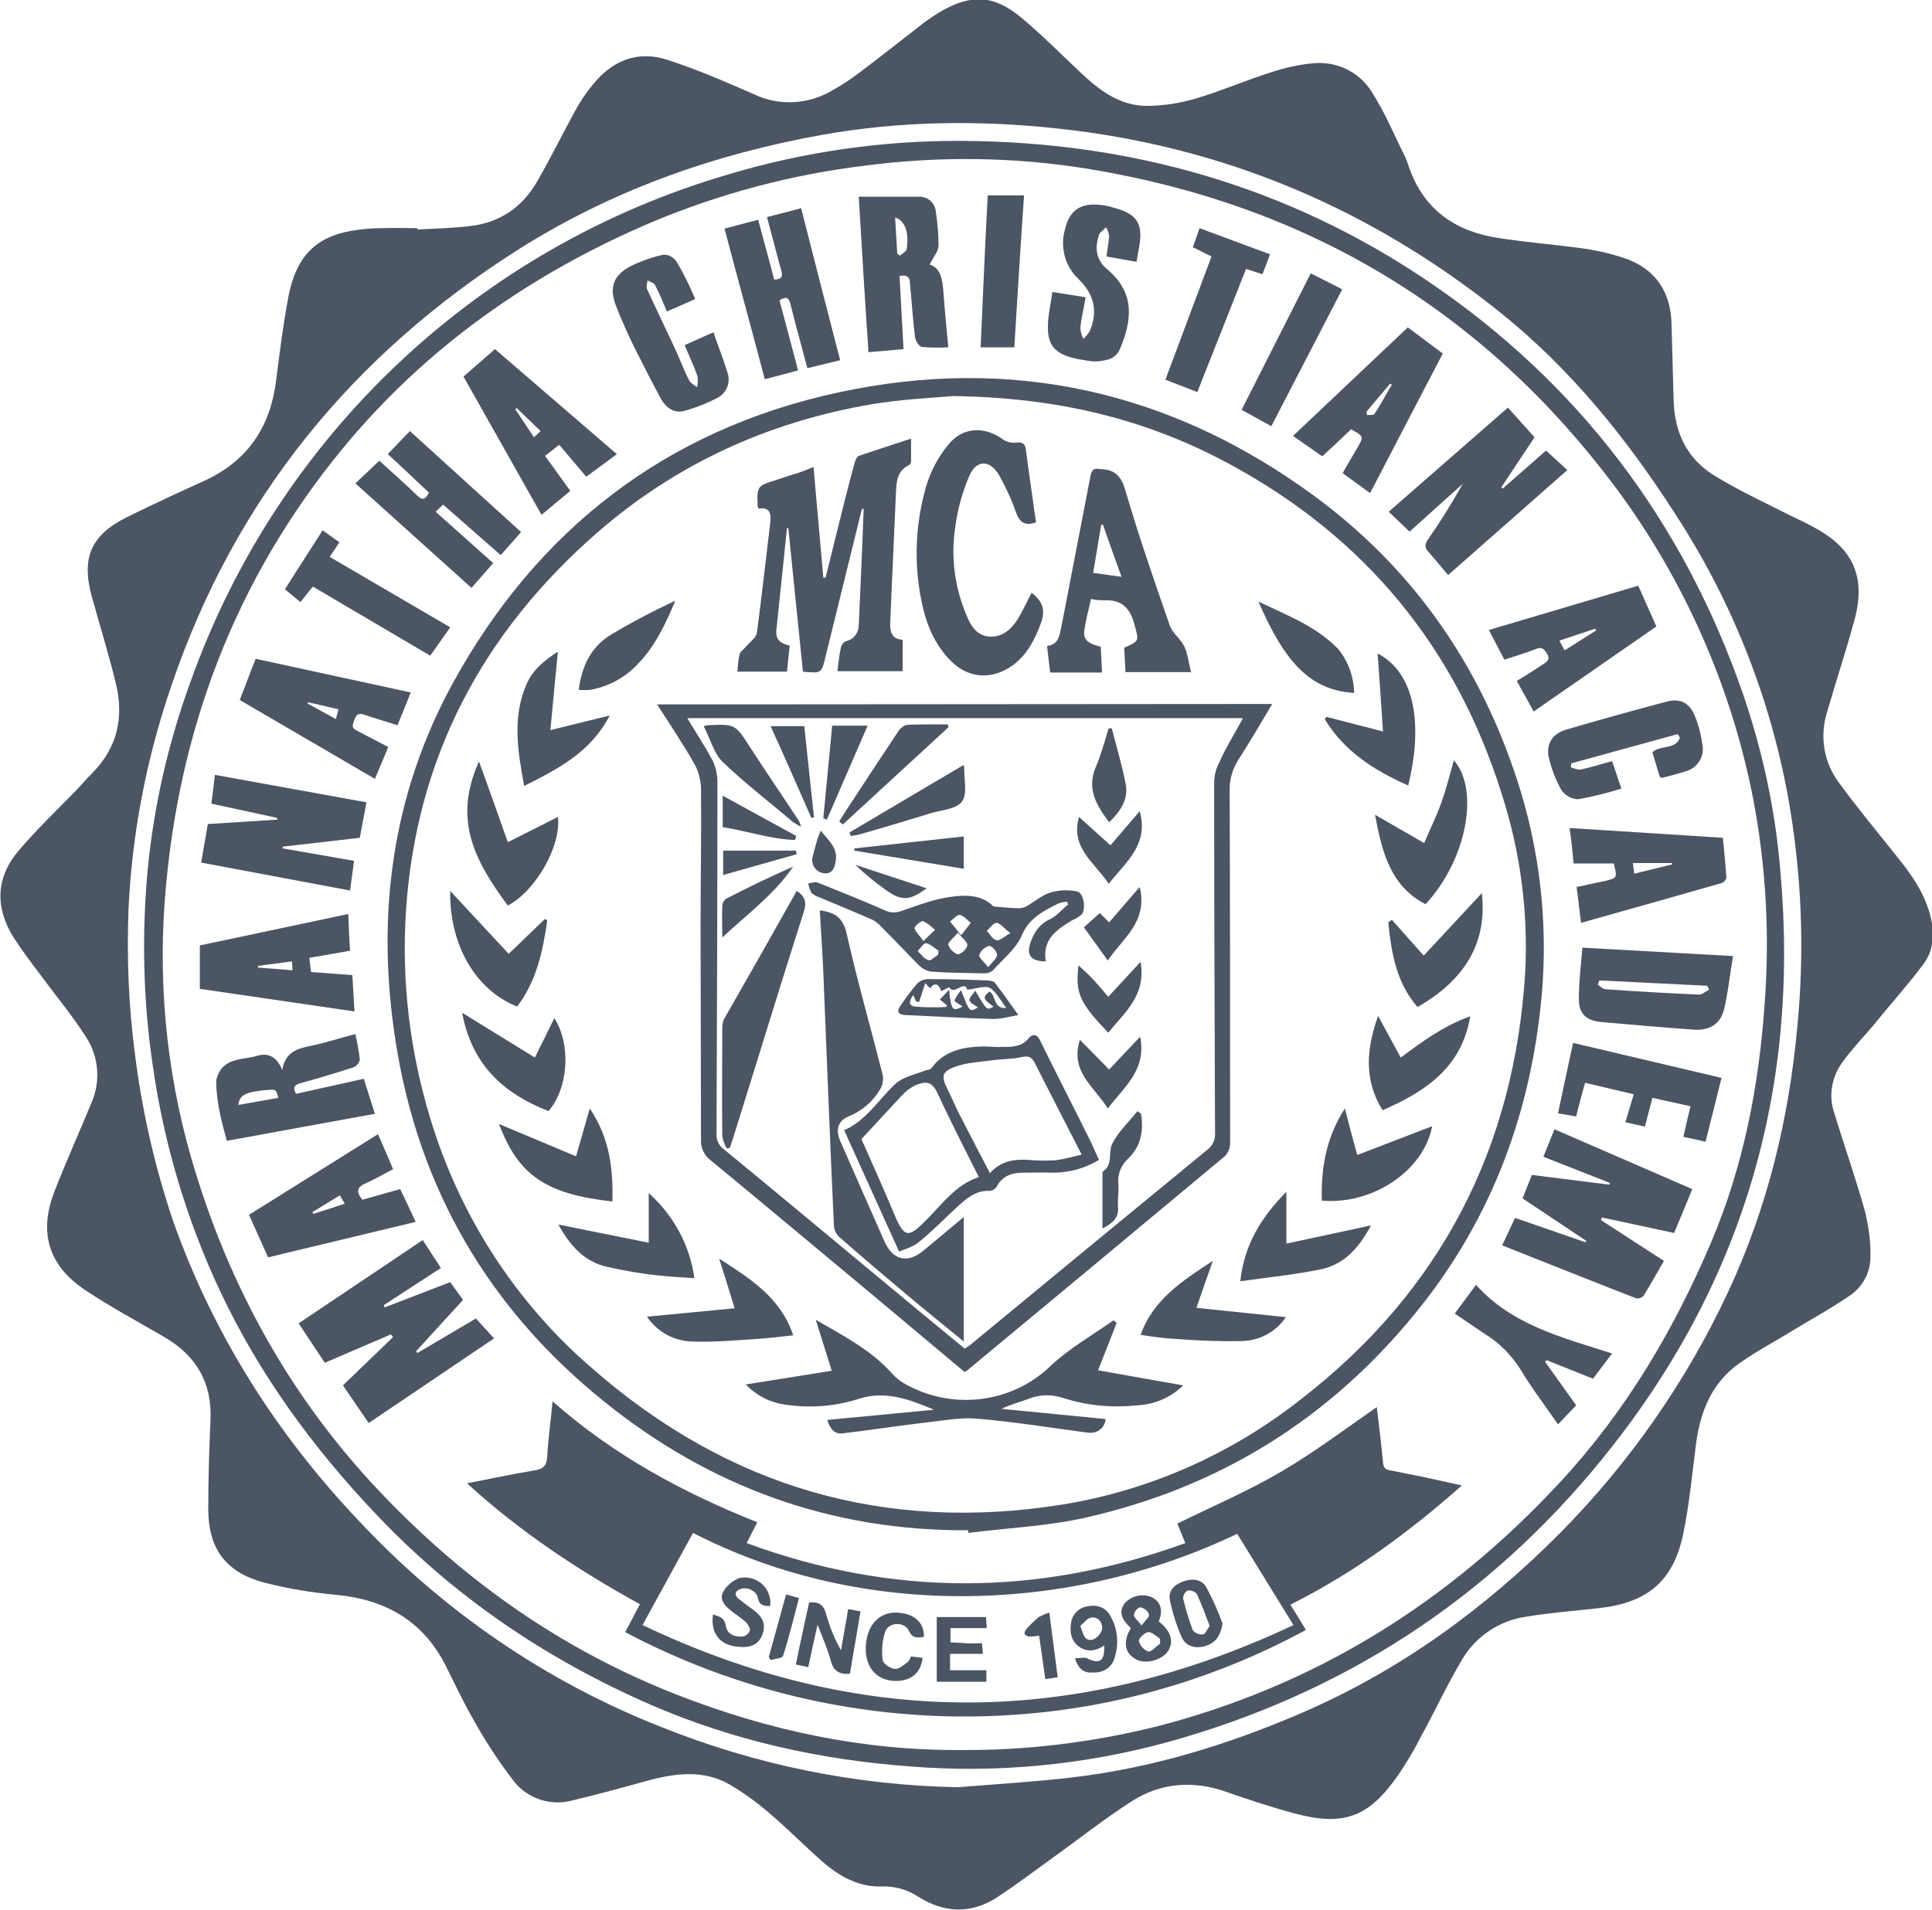 <?xml version="1.0" encoding="utf-8"?>
<!-- Generator: Adobe Illustrator 24.3.0, SVG Export Plug-In . SVG Version: 6.00 Build 0)  -->
<svg version="1.1" id="Layer_1" xmlns="http://www.w3.org/2000/svg" xmlns:xlink="http://www.w3.org/1999/xlink" x="0px" y="0px"
	 viewBox="0 0 436 431.2" style="enable-background:new 0 0 436 431.2;" xml:space="preserve">
<style type="text/css">
	.st0{fill:#4b5563;}
</style>
<g id="Layer_2_1_">
	<g id="Layer_1-2">
		<path class="st0" d="M94.2,51.8c4-0.2,8.1-0.3,12.1-0.8c6.6-0.8,11.6-4.3,14.9-10c3-5.2,5.7-10.7,8.6-16c1.1-2,2.4-4,3.9-5.8
			c4.4-5.5,10.1-7.9,16.9-5.7s13.2,5,19.6,7.8c5.7,2.7,12.4,2.3,17.8-1c2.2-1.2,4.2-2.6,6.2-4.1c4.9-3.7,9.7-7.5,14.6-11.3
			c1.1-0.8,2.2-1.5,3.3-2.2c7-4.1,12.2-3.9,18.4,1.3c4.7,3.9,9,8.3,13.5,12.5c4.1,3.9,8.7,7.3,14.6,7.4c3.9,0,7.7-0.6,11.4-1.7
			c5.7-1.7,11.2-4.1,16.9-5.9c3-1,6.1-1.7,9.3-2c5.3-0.6,10.6,1.9,13.4,6.5c2.9,4.5,5,9.6,7.4,14.4c0.4,0.8,0.7,1.7,1,2.6
			c3.3,9.5,10.4,14.4,20,15.9c6.4,1,13,1.5,19.4,2.4c3.5,0.5,6.8,1.3,10.1,2.5c6.3,2.5,9.4,7.4,9.7,14c0.2,6,0.3,12,0.5,17.9
			c0.2,7,2.9,12.8,8.8,16.6c5.4,3.4,11.3,6.1,17,9c2,1,4.1,1.9,6,3c8.9,4.8,11.7,11.4,8.9,21.2c-1.9,6.9-4.1,13.6-6.1,20.5
			c-1.7,5.5-0.7,11.4,2.8,16c4.1,5.6,8.5,10.9,12.8,16.3c3.4,4.2,6.5,8.5,7.8,13.9c0.9,3.8,0.7,7.6-1.7,10.7
			c-3.5,4.7-7.5,9.1-11.2,13.7c-2.3,2.7-4.8,5.3-6.9,8.2c-2.5,3.3-3.3,7.6-2,11.5c2.3,7.5,4.9,14.9,7,22.4c0.8,3.4,1.3,6.8,1.2,10.3
			c0,3.6-1.9,6.9-4.9,8.8c-3.9,2.7-8,4.9-12.1,7.4c-4.2,2.6-8.6,4.9-12.7,7.8c-6,4.3-8.6,10.6-9.6,17.7c-0.9,6.8-1.5,13.7-2.9,20.5
			c-2.2,10.9-8.1,15.8-19.2,17c-5.4,0.6-10.8,1-16.2,1.9c-6,0.8-11.4,4.4-14.5,9.6c-3.4,5.7-6.2,11.8-9.4,17.6
			c-1.5,3-3.2,5.8-5.1,8.6c-6.6,9.5-12.3,11.6-23.4,8.6c-5.2-1.4-10.4-3.1-15.5-4.9c-7.5-2.6-14.8-2-21.4,2.3c-6.2,4-12,8.6-18,12.9
			c-4,2.9-8,5.9-12.1,8.6c-5.9,3.9-12.1,3.6-17.9-0.1c-2.4-1.6-5.3-2.4-8.2-2.3c-5.2,0.2-9.6-2.3-13.4-5.6
			c-4.2-3.7-8.1-7.7-12.4-11.3c-2.7-2.3-5.6-4.4-8.7-6.2c-5.7-3.2-11.8-2.5-17.9-0.9c-5.8,1.6-11.6,3.2-17.5,4.6
			c-4.8,1.3-10-0.4-13.1-4.3c-3.3-4.3-6.3-8.8-8.9-13.5c-2.4-4.1-4.4-8.4-6.5-12.6c-5.1-10.1-13.5-14.9-24.5-16
			c-5.6-0.5-11.1-1.4-16.5-2.8c-8.7-2.3-12.6-7.7-12.6-16.6c0-6.7,0.2-13.4,0.5-20c0.4-8.5-3.2-14.6-10.4-18.8
			c-6-3.5-12.2-6.8-18-10.7c-8.2-5.5-10.4-13-6.8-22.2c2.6-6.7,5.6-13.3,8.3-19.9c2.2-4.9,1.7-10.7-1.3-15.1c-3-4.7-6.6-9-9.9-13.5
			c-2.2-2.9-4.4-5.8-6.4-8.9c-4.2-6.8-3.9-13.6,1.3-19.6c3.8-4.5,8.1-8.6,12.2-12.8c1.5-1.5,2.8-3.1,4.3-4.6
			c5.8-5.8,7.2-12.8,5.3-20.4c-1.6-6.6-3.6-13-5.4-19.5c-2.4-8.8-0.1-13.9,8-17.9c5.9-2.9,11.9-5.7,17.9-8.4
			C56,103.8,61,96.3,62.3,86c0.8-6.4,1.6-12.8,2.8-19.1c1.7-8.9,6.1-13.4,14.2-14.8c2.3-0.4,4.7-0.6,7-0.6c2.6-0.1,5.3,0,7.9,0
			L94.2,51.8z M216.2,403.4c8.6-0.7,17.2-1.2,25.7-2.2c18-2.1,35.2-7.4,51.7-14.5c22.3-9.6,41.5-23.6,58.5-40.7
			c15.6-15.8,28.4-34.1,37.8-54.2c8.9-19,13.8-39.1,15.7-60c1.7-17.3,1-34.8-2.1-52c-4.2-23-13-44.9-25.9-64.5
			c-10.8-16.7-23.2-32-38.7-44.5C309.6,47.2,276.2,33,238.6,29c-17.7-1.9-35.3-1.7-52.9,1.4c-24.5,4.4-47.5,12.5-68.7,25.9
			c-37.5,23.8-64,56.3-78.3,98.4C33.1,171,29.8,188,29,205.2c-0.4,10.8,0,21.6,1.4,32.3c1.6,13,4.5,25.8,8.7,38.2
			c9.1,25.6,23.3,48,42,67.7c19,20.3,42.2,36.2,68.1,46.4C170.6,398.4,193.3,403,216.2,403.4L216.2,403.4z"/>
		<path class="st0" d="M217.1,31.8C255.1,32,290.4,42,322,63.3c34.1,23,57.8,54.3,71.3,93.2c4.5,13.1,7.4,26.6,8.5,40.4
			c4.4,49.6-8.8,93.8-40.3,132.5c-25.8,31.7-58.6,52.9-97.9,63.8c-19,5.2-38.7,7.1-58.4,5.5c-20.1-1.5-39.6-5.8-58.1-13.8
			c-23.7-10.3-44.7-24.5-62.5-43.4c-14.1-14.9-26-31.2-34.8-49.8c-7.7-16.3-12.9-33.8-15.4-51.7c-2.1-14.4-2.4-29-1.1-43.4
			c1.4-14.7,4.7-29.1,9.8-43c19.8-55.4,65-97.9,121.5-114.3C181.7,34.2,199.4,31.7,217.1,31.8z M217.2,395c14.5,0.1,28.9-1.7,43-5.1
			c36.4-9.2,66.8-28.2,92.1-55.6c14.7-15.9,25.5-34.2,33.9-54c7.2-17,10.7-34.9,12-53.3c1.2-15.5,0.4-31.1-2.5-46.4
			c-4.9-25.4-15.5-49.5-30.9-70.3c-30-40.3-69.9-64.1-119.3-72.2c-16.7-2.7-33.6-2.9-50.4-0.7c-16.5,2-32.6,6.3-47.9,12.7
			c-27.3,11.6-51.1,28.3-70,51.3C53,130.9,40.1,165.1,37.2,203c-1.6,21.1,0.8,42.3,7.2,62.5c8.4,26.9,22,50.9,41.5,71.4
			c19,20,41,35.5,66.8,45.6C173.4,390.6,194.8,395.2,217.2,395z"/>
		<path class="st0" d="M218.5,345.4c-30.9,0.2-58.3-9.8-82.1-29c-26-20.9-41.9-48-47.1-81.2c-4.5-28.5-0.9-55.9,13-81.2
			c19-34.5,48-57,86.8-65.4c39.2-8.5,75.4-0.3,107.7,23.5c22.9,16.9,38.2,39.5,46.5,66.9c4.7,15.8,6.2,32.4,4.3,48.8
			c-2.8,25.4-11.8,48.5-28.1,68.5c-19.6,24.1-44.5,39.5-74.7,46.3c-8.6,1.9-17.5,2.3-26.3,3.4L218.5,345.4z M215,89.4
			c-4.4,0.4-11.6,0.7-18.6,1.9c-23.1,4-43.8,13.4-61.6,28.9c-26,22.7-41,51-43.2,85.7c-1,15.6,0.9,31.3,5.4,46.2
			c6.6,22.1,19.3,41.9,36.8,56.9c30.6,26.7,65.9,37,106,30.6c19.6-3.2,38.1-11.4,53.7-23.7c31.6-24.4,48.3-56.8,50.7-96.5
			c0.7-13.6-1.1-27.2-5.3-40.2c-10.4-33.2-31-58.1-61.7-74.6C258.8,94.7,238.9,89.7,215,89.4z"/>
		<path class="st0" d="M141.1,368.4l3.3-6.3c-13.9-7.7-27-16.3-39-27.3c5.3-1,10.2-2.1,15.2-2.9c2-0.3,2.8-1.1,2.9-3.2
			c0.2-3.9,0.8-7.9,1.2-12.4c13.8,12.2,29.4,20.6,46.2,27.3l-2.4,4.7c33.1,12.2,65.9,12,99,0l-1.8-4.4c7.9-3.9,15.9-7.3,23.4-11.7
			s14.4-9.6,21.6-14.6c0.5,4.1,1,8.2,1.4,12.4c0.1,1.2,0.4,1.7,1.7,1.9c5.2,1,10.5,2.1,16.1,3.4c-12,10.6-24.5,19.8-38.7,26.9
			c1.2,1.9,2.3,3.7,3.5,5.7c-19.3,10.5-40.7,17-62.6,18.9C200.7,389.6,169,383.2,141.1,368.4z M145,366.8
			c49.3,23.5,97.9,23.1,146.9,0l-12.7-20.6C242.1,364,195.3,366,156.4,346L145,366.8z"/>
		<path class="st0" d="M381.9,268.4c-1.4,3.4-2.7,6.6-4.1,9.9l-16.3-3.5l-0.2,0.6l14.2,9.2c-1.5,2.6-3,5.3-4.6,7.9
			c-0.5,0.5-1.2,0.7-1.8,0.5c-10-3.9-20-7.9-30.1-11.9l2.9-6.2l15.9,5.5l0.2-0.3l-14.4-9.6l2.1-5.3l17.5,2.2l0.1-0.4l-15-5.9
			l2.5-6.2L381.9,268.4z"/>
		<path class="st0" d="M95.4,279.9l4.1,6.3l-12.9,8.4l0.2,0.5l14.8-5.7l2.9,4L93.9,305l0.3,0.4l13.2-7.8l4.1,4.5l-28.3,19.1
			c-2-2.9-3.8-5.6-5.8-8.5l11.3-10.9l-0.5-0.6l-14.9,6.4l-5.9-8.9L95.4,279.9z"/>
		<path class="st0" d="M340.3,92l6,6.7l-7.5,11.3l0.3,0.3l9.8-8.6l4.8,4.4l-26.9,23.7c-1.6-1.9-3-3.6-4.5-5.3c-0.9-1-0.7-1.8,0-2.8
			c2.8-4,5.4-8.2,7.8-12.5L318.1,120c-1.5-1.5-3-2.8-4.7-4.5L340.3,92z"/>
		<path class="st0" d="M62.5,184.6l-14.8-3.2c0.3-2.1,0.5-4.2,0.8-6.5l34.2,6.2l-1.5,8l-17.4,2v0.4l16.1,2.8
			c-0.3,2.2-0.6,4.4-0.9,6.7l-33.6-6.3c0.5-3,1-5.8,1.5-8.7l15.7-1L62.5,184.6z"/>
		<path class="st0" d="M172.6,85.6c-3-11.4-6.1-22.6-9.1-34l7.6-2c1.2,4.6,2.5,9.1,3.6,13.5c1.8,0,2-0.8,1.6-2.1
			c-1.1-3.9-2.1-7.9-3.2-12l7.7-2c2.9,11.5,5.8,22.7,8.8,34.3l-7.4,1.8c-1.3-4.9-2.6-9.6-3.8-14.4c-0.4-1.7-1.1-1.8-2.5-0.9
			c1.4,5.2,2.8,10.4,4.2,15.8L172.6,85.6z"/>
		<path class="st0" d="M193.8,44.4c4.7,0,9.1,0,13.5,0c2.1-0.1,3.8,1.5,3.9,3.5c0.4,2.5,0.6,5.1,0.6,7.6c-0.1,1.4-1.3,2.7-2,4.2
			c2.5,0.8,2.9,3.4,3.1,6.2c0.3,4.1,0.7,8.1,1.1,12.5c-2,0.1-4,0.1-6-0.1c-0.6-0.1-1.4-1.4-1.5-2.2c-0.5-3.8-0.7-7.7-1.1-11.6
			c-0.1-1.1,0.1-2.7-2.4-2.2c0.3,5.4,0.6,10.9,0.9,16.5l-7.9,0.7C195.2,67.8,194.5,56.3,193.8,44.4z M202,49.1
			c0.2,2.9,0.3,5.6,0.5,8.2l0.6,0.4c0.5-0.5,1.4-0.9,1.5-1.4C205.2,52.6,204.3,49.8,202,49.1L202,49.1z"/>
		<path class="st0" d="M84.6,251.4l-33.4,6.1c-1.2-4.3-2.4-8.8-2.4-13.5c0-0.3,0.1-0.6,0.2-0.9c1.5-4.5,5.8-3.8,9.1-4.8
			c2.3-0.7,4.3,0.1,5.6,3.2c0.7-4.1,3.4-4.8,6.3-5.4c3.4-0.7,6.7-1.8,10.2-2.7c0.4,1.9,0.8,3.8,1,5.8c-0.2,0.8-0.7,1.4-1.4,1.7
			c-4,1.3-8,2.5-12,3.6c-1.5,0.4-1.7,1.1-1,2.4l15.3-3.4L84.6,251.4z M53.8,249.4l9-1.6c-0.5-1.9-0.5-1.9-2.2-1.8
			C55.5,246.4,54,247.1,53.8,249.4L53.8,249.4z"/>
		<path class="st0" d="M100,113.9l-1.7,1.6l13,11.6l-4.9,5.6l-26.2-23.6l5.4-5.1c2.9,2.6,5.8,5.2,8.5,7.8c1.2,1.2,1.9,1,2.7-0.6
			c-3.1-2.9-6.2-5.9-9.3-8.7l5-5.2l25.1,22.8l-4.6,5.2L100,113.9z"/>
		<path class="st0" d="M309.2,111.3l-6.2-4.5c1.1-2,2.2-3.8,3.3-5.7c1.5-2.6,1.5-2.6-1.4-4.2c-2.1,2-4.2,4-6.5,6.1l-6.6-4.6
			l25.9-24.5l7.9,5.9C320.1,90.3,314.7,100.7,309.2,111.3z M308.4,92.9l0.1,0.8c0.6-0.1,1.5,0.1,1.7-0.3c1.4-2.1,2.6-4.4,3.9-6.6
			l-0.4-0.2L308.4,92.9z"/>
		<path class="st0" d="M357.1,213.9l34,1.9c-0.7,4.1-1.1,8.1-2,11.9c-0.8,3.5-3.4,5-7,4.7c-6.9-0.5-13.8-1.1-20.6-1.7
			c-3.5-0.3-5.2-1.8-5.2-5.3C356.3,221.6,356.8,217.8,357.1,213.9z M385.7,223.4l-0.4-0.9l-24.4-1.2l-0.3,1c0.6,0.4,1.2,1,1.9,1
			c7,0.5,14.1,0.9,21.1,1.2C384.3,224.4,385,223.7,385.7,223.4z"/>
		<path class="st0" d="M139.2,102.5c-2.4,1.8-4.4,3.3-6.9,5.1l-6.1-7.2l-3.2,2.5l5.7,7.9l-6.5,5.4L104.6,85l7.1-6.2L139.2,102.5z
			 M116.6,92.1l-0.3,0.3l4.2,6.3l1.5-1.4L116.6,92.1z"/>
		<path class="st0" d="M93.8,275.8l-33.3,8l-4.3-9.6L85.3,256c1.1,2.6,2.3,5.2,3.4,7.9c-2,1-3.9,2.2-6,3.1s-2.5,1.9-0.9,3.8l8.5-2.4
			C91.4,270.6,92.5,273,93.8,275.8z M70.5,273.6l0.2,0.4l7.1-2.3l-1.1-1.9L70.5,273.6z"/>
		<path class="st0" d="M92.7,156.3l-3,7.4c-2.6-0.8-5.1-1.6-7.6-2.4c-1.1-0.4-1.7-0.1-2.1,1.1c-0.3,1-0.9,1.8,0.5,2.5
			c2.3,1.2,4.6,2.4,7.1,3.7c-0.9,2.3-1.9,4.6-3,7.2L54.1,158c1.2-3,2.3-6.1,3.6-9.3L92.7,156.3z M75.8,162.3l0.6-2.2l-6.9-1.6
			l-0.1,0.3L75.8,162.3z"/>
		<path class="st0" d="M80,228.3l-34.9-5.1v-9.8l33.5-7.1c0.1,2.8,0.2,5.4,0.4,8.3l-9.2,1.6l0.4,3.2l9.3,0.7
			C79.7,222.7,79.8,225.4,80,228.3z M58.3,218l-0.1,0.4l7.8,0.6l-0.1-2L58.3,218z"/>
		<path class="st0" d="M354.2,186.9l34.6,2.2c0.3,3.1,0.6,6,0.8,9c-0.1,0.5-0.5,1-1,1.2c-10.5,3-21.1,6-31.8,9l-1-8.1
			c2.1-0.4,4.1-0.9,6.2-1.3c3-0.7,3-0.7,2.2-4h-9.1C354.9,192.1,354.6,189.6,354.2,186.9z M377.4,195.1l-0.1-0.3h-8.8l0.3,2.4
			L377.4,195.1z"/>
		<path class="st0" d="M373.8,141.4l-27.7,19.2l-3.8-6.9c2-1.2,4-2.5,6-3.8c0.9-0.6,1.6-1.1,0.8-2.4c-0.7-1-1.1-1.6-2.5-1
			c-2.3,0.9-4.7,1.6-7.1,2.4c-1.1-2.1-2.2-4.2-3.5-6.7l33.7-10L373.8,141.4z M360.2,142.3l-0.2-0.4l-8.1,2.7
			c0.4,0.8,0.8,1.4,1.2,2.2L360.2,142.3z"/>
		<path class="st0" d="M156.9,67.5l-6.4,2.8c-0.9-2.1-1.7-4.1-2.7-6c-0.3-0.5-1.1-0.7-1.7-1c0,0.6-0.3,1.4-0.1,1.9
			c2,4.4,4.1,8.7,6.1,13c1.2,2.5,2.1,5.1,3.4,7.6c0.3,0.7,1.2,1.1,1.8,1.6c0.2-0.8,0.2-1.7,0.1-2.5c-0.8-2.3-1.9-4.6-2.9-7l6.5-2.9
			c1.1,3.2,2.3,6.2,3.2,9.2c0.7,2.1-0.2,4.4-2.1,5.5c-2.5,1.3-5.2,2.4-7.9,3.1c-2.1,0.5-3.9-0.8-5-2.7c-2.1-3.9-4.1-7.8-6.1-11.8
			c-1.5-3.1-2.9-6.2-4.1-9.3c-1.5-4-0.7-6.6,2.9-8.7c2.3-1.2,4.8-2.1,7.3-2.7c1.6-0.4,3,0.5,3.8,2c0.4,0.8,0.9,1.5,1.2,2.2
			C155.2,63.6,156,65.5,156.9,67.5z"/>
		<path class="st0" d="M256.5,59.1l-6.8-1.2c0.2-1.6,0.5-3.1,0.6-4.6c-0.1-0.7-0.3-1.4-0.7-2c-0.5,0.6-1.3,1-1.6,1.7
			c-0.9,3-0.8,5.6,2,7.9c6.1,5.2,5.6,11.3,2.6,18.2c-0.5,0.9-1.3,1.7-2.4,2c-1.3,0.4-2.7,0.6-4.1,0.4c-8.9-1.1-10.7-3.5-9.1-12.5
			c0.2-1,0.3-2,0.5-3.1l7.5,1.2c-0.4,2.4-1,4.7-1.2,7c0.1,0.8,0.3,1.7,0.7,2.4c0.6-0.6,1.1-1.2,1.5-1.9c1.8-4.4,0.9-8.2-2.6-11.6
			c-3-2.8-4.2-7.1-3.1-11.1c1.1-4.7,3.8-6.4,9.1-5.5c0.5,0.1,1.1,0.2,1.6,0.4c5.7,1.4,7.1,3.7,6,9.4
			C256.8,57.1,256.7,57.9,256.5,59.1z"/>
		<path class="st0" d="M374.6,175.4c-0.6-1.8-1.1-3.7-1.7-5.6c1.7-1.7,5.3-0.5,6.2-3.3l-0.5-0.8l-24,6.6l-0.1,0.9
			c0.7,0.2,1.5,0.6,2.2,0.5c2.3-0.5,4.6-1.2,7.1-1.9c0.7,2,1.3,3.9,2.1,6.2c-3.2,1-6.4,1.8-9.7,2.4c-1.5,0-2.9-0.8-3.8-2
			c-1.3-2.3-2.3-4.9-2.9-7.5c-0.6-3.1,0.9-5.3,3.9-6.2c7.5-2.2,15-4.3,22.6-6.3c3.3-0.9,5.4,0.3,6.6,3.5c0.8,2,1.3,4.1,1.6,6.3
			c0.5,2.6-1.2,5.2-3.8,5.9c-1.8,0.6-3.6,1-5.4,1.5C375.1,175.6,375,175.5,374.6,175.4z"/>
		<path class="st0" d="M355,235.4l33.5,7.9c-1.2,4.9-2.4,9.6-3.6,14.4l-5-1.1c0.5-2.3,1-4.5,1.6-6.9l-8.6-1.9
			c-0.6,2.2-1.1,4.3-1.7,6.5l-4.4-1c0.6-2,1.2-4,1.9-6.3l-11-2.6c-0.7,2.6-1.4,5.1-2,7.6l-4.1-0.7C352.7,246,353.8,241,355,235.4z"
			/>
		<path class="st0" d="M348.7,307.4l7,9.8l-4.1,4.3c-2.9-4.2-5.9-8.1-8.4-12.3c-2.1-3.3-4.8-6.1-8.1-8.1c-2.2-1.5-4.5-3-6.8-4.6
			l4.8-6.5c8.1,9.1,19.5,11.9,30.7,15.5l-4.3,5.7L349,307L348.7,307.4z"/>
		<path class="st0" d="M273.4,57.9l-4.2-2.1c0.5-1.5,1-2.8,1.5-4.3l15.9,5.9c-0.6,1.6-1.1,3-1.7,4.5l-3.7-1.2l-11,27.8l-7.2-2.8
			L273.4,57.9z"/>
		<path class="st0" d="M101.6,141.6l-4.5,6.4l-26.5-15.6l-2.8,3.5l-3.5-2.9l8.5-13.3l3.8,2.7l-2.2,3.3L101.6,141.6z"/>
		<path class="st0" d="M222.9,44.1h8.2c-0.8,11.5-1.5,22.9-2.2,34.3h-7.6C221.8,67,222.3,55.6,222.9,44.1z"/>
		<path class="st0" d="M286.9,96.2l-6.7-3.7l15.6-30.8l7.1,3.6L286.9,96.2z"/>
		<path class="st0" d="M287.1,158.9c-2.5,4.2-5,8.5-7.7,12.7c-1.3,2.1-2,4.5-1.9,7c0.1,26.5,0.1,53,0.1,79.5c0,1-0.4,2-1.1,2.8
			c-19.4,16.2-38.8,32.3-58.2,48.4c-0.2,0.1-0.4,0.2-0.6,0.4c-6.6-5.5-13.2-11.1-19.8-16.6c-12.5-10.4-24.9-20.8-37.4-31.1
			c-1.5-1.1-2.4-2.8-2.3-4.7c0-16.1-0.1-32.2-0.1-48.3c0-10.4,0.2-20.8,0.1-31.2c-0.1-1.9-0.6-3.8-1.5-5.4
			c-2.5-4.4-5.4-8.7-8.4-13.4L287.1,158.9z M280.5,162.1H155.1c1.9,3.2,3.8,6,5.4,9c0.9,1.5,1.3,3.2,1.4,5c0,26.6-0.1,53.1-0.2,79.7
			c-0.1,1.3,0.4,2.6,1.4,3.4c11.7,9.6,23.3,19.3,35,29c6.5,5.4,13,10.8,19.6,16.2c0.4-0.3,0.8-0.5,1.1-0.7
			c17.9-14.8,35.8-29.5,53.8-44.3c1.1-0.9,1.7-2.2,1.6-3.6c-0.1-26.4-0.2-52.7-0.2-79c0-1.7,0.4-3.3,1.2-4.8
			C276.7,168.6,278.7,165.5,280.5,162.1z"/>
		<path class="st0" d="M194.5,114.9c-2.7,11.1-5.5,22.2-8.2,33.3c-0.9,3.8-0.9,3.8-5.1,3.4c-1.1-10.7-2.2-21.5-3.3-32.4h-0.3
			c-0.8,7.7-1.6,15.4-2.4,23.1c-0.2,2.2,1.1,3,3,3.4c-0.2,2-0.4,3.9-0.6,5.9h-11.2c0.1-1.3,0.2-2.6,0.5-3.9c0.2-0.7,1-1.2,1.5-1.8
			c0.8-1,2.2-1.9,2.4-3c1.1-8.2,2-16.5,3-24.7c0.3-2.2,0-3.8-2.6-3.4c-0.1-0.3-0.2-0.4-0.2-0.4c-0.2-4.7-0.2-4.7,4.3-6.1
			c1.3-0.4,2.6-0.9,4-1.3s2.6-0.9,4.3-1.6c0.7,8.5,1.5,16.7,2.2,25h0.5c1.5-5.9,2.9-11.8,4.4-17.7c0.7-2.8,1.4-5.5,2.2-8.3
			c0.1-0.5,0.5-1.3,0.9-1.5c3.8-1.3,7.6-2.5,11.8-3.9c0,1.7,0,3.4,0,5.1c0,0.4-0.2,0.7-0.5,0.9c-2.5,1.2-2.8,3.5-2.9,5.9
			c-0.4,9.9-0.9,19.7-1.3,29.6c-0.1,2,0.3,3.8,2.8,3.9v7.1h-14.7c0.2-1.9,0.4-3.7,0.8-5.5c0.2-0.6,0.6-1.1,1.2-1.3
			c1.7-0.4,2.8-1.9,2.8-3.6c0.4-8.8,0.8-17.5,1.1-26.3L194.5,114.9z"/>
		<path class="st0" d="M186.7,320.5l24.1-2.3c-5.9-2.5-11.1-4.3-16.9-2.5c-5.5,1.8-11.3,2.2-17,1.3c-3.3-0.5-6.3-2.1-8.6-4.5
			l19.4-3.1c-1.2-3.8-2.3-7.4-3.6-11.5c6.4,3.7,12.4,6.8,17.1,12c0.7,0.8,1.5,1.5,2.4,2.1c10.7,6.4,24.4,5,33.4-3.6
			c4.2-4,9.5-7,14.3-10.4l0.7,0.6l-4.2,10.7l19.2,3.4c-2.7,2.7-6.4,4.3-10.3,4.5c-5.6,0.6-11.2,0.1-16.6-1.6
			c-2.6-0.9-5.4-0.9-7.9,0.1c-2,0.8-4.2,1.3-6.2,2.3l23.5,2.3c-0.1,1.8-1.7,3.2-3.5,3.1c-0.1,0-0.2,0-0.3,0
			c-8.4-1.1-16.9-2.5-25.4-3.2c-3.8-0.3-7.7,0.5-11.5,0.9c-6.1,0.7-12.3,1.7-18.4,2.4C188.4,323.9,187.3,322.5,186.7,320.5z"/>
		<path class="st0" d="M233.8,117.9c-2.5,0.9-3.7,0-4.5-2.2c-1-2.9-2.3-5.7-3.8-8.4c-2.1-3.6-5.2-3.6-6.8,0.2
			c-1.5,3.6-2.6,7.4-3.1,11.3c-1,6.3-0.3,12.8,2,18.8c1.1,2.9,2.4,6,5.9,6.1c3.3,0.1,5.4-2.4,6.9-5.2c0.8-1.5,1.6-3.1,2.4-4.7
			c2.5,1.9,3.2,3.9,2.1,6.9c-1.4,3.7-3.1,7.1-6.4,9.5c-4.6,3.3-9.9,3-13.9-1c-3.8-3.8-5.7-8.6-6.7-13.8c-1.7-8.5-1.3-17.3,1.1-25.6
			c1-3.4,2.7-6.6,4.9-9.3c3.3-4.2,8.3-4.4,12.6-1.2c0.8,0.5,1.8,0.7,2.7,0.6c1.3-0.1,2.1,0,2.3,1.5
			C232.2,106.8,233,112.3,233.8,117.9z"/>
		<path class="st0" d="M268.8,151.7H254c-0.1-1.9-0.2-3.7-0.3-5.5c3.6-1.6,3.3-1.5,2.3-5.3s-3-5.6-6.9-5.4c-1,0-2-0.1-2.9-0.3
			c-0.5,2.4-1.2,4.8-1.5,7.1c-0.4,2.6,1.7,3.1,3.7,3.7c0.1,1.9,0.2,3.8,0.3,5.8H237c-0.2-1.9-0.5-3.9-0.7-6c2.6-0.3,2.8-2.4,3.2-4.2
			c2.2-11.4,4.4-22.8,6.6-34.2c0.3-1.5,0.9-1.8,2.2-1.5c0.1,0,0.2,0,0.2,0c3.2,0.1,4.6,1.7,5.5,4.9c3,10.2,6.5,20.4,10,30.4
			c0.6,1.8,2.5,3,3.3,4.8S268.2,149.5,268.8,151.7z M246.7,129.3l6.4,0.9c-1.5-4.2-2.9-8-4.2-11.8l-0.4,0.1L246.7,129.3z"/>
		<path class="st0" d="M114.6,190.1l11.3-5.7c0.8,6.5-5,16.7-11.3,20c-7.7-10.4-12.2-19.4-6.7-32.1c0.1-0.2,0.1-0.3,0.2-0.4
			C110.3,177.9,112.4,183.9,114.6,190.1z"/>
		<path class="st0" d="M310.3,183.9l11.1,6.4c1.3-3.1,2.8-6.1,3.9-9.2s1.9-6.3,2.8-9.5c5.9,6.8,2.8,22.6-6.4,32.5
			C313.8,200,311.9,192.4,310.3,183.9z"/>
		<path class="st0" d="M146,297.2l19.8-1.9c-1.2-3.8-2.3-7.5-3.5-11.2c7,4.5,13.9,8.8,16.7,17.3c-2.7,0.3-5.2,0.6-7.8,0.8
			c-5,0.3-10,0.8-15,0.6C152.1,302.7,148.3,300.6,146,297.2z"/>
		<path class="st0" d="M118.3,177.4c-1.5-8-2.7-15.5,0.5-22.9c1.4-3.3,4.1-5.5,7.1-7.4c-0.6,5.9-1.1,11.7-1.7,17.7l13.4-3.3
			C133.2,169.9,126,173.5,118.3,177.4z"/>
		<path class="st0" d="M257.4,301.3c2.9-8.1,9.6-12.3,16.3-16.7c-1.2,3.4-2.4,6.8-3.7,10.6l20.2,2.1c-2.3,3.4-6.1,5.4-10.2,5.4
			c-4.9,0.1-9.9-0.1-14.8-0.5C262.6,302.1,260.1,301.7,257.4,301.3z"/>
		<path class="st0" d="M317.8,177.3c-7.7-3.4-14.4-7.7-18.8-14.9l0.3-0.6l12.8,3.3c-0.4-6.1-0.8-12-1.2-17.6
			C319.9,152.2,320.9,164.7,317.8,177.3z"/>
		<path class="st0" d="M138.2,271.2c-15.2-1.7-21.2-6-25.6-17.5L130,261l3.1-10.8C137.6,256.9,138.4,263.9,138.2,271.2z"/>
		<path class="st0" d="M298.3,271c-0.2-7.2,0.9-14.1,5.2-20.8c1,3.9,1.9,7.3,2.8,10.5l16.9-6.5C321.3,264.3,309.7,272,298.3,271z"/>
		<path class="st0" d="M120.7,238.7c1.4-2.8,2.9-5.8,4.4-8.9c3.8,6,3.2,15.7-1.3,21c-10-3.9-17.3-10.3-19.5-22.2L120.7,238.7z"/>
		<path class="st0" d="M126,276.4l20.4,4.1v-11.2c5.6,5,9.3,11.8,10.3,19.2c-2.8-0.2-5.4-0.3-8-0.6c-4-0.4-8-1.1-11.9-2
			C131.8,284.7,128.7,281.2,126,276.4z"/>
		<path class="st0" d="M331.8,229.4c-2,11.7-10.2,17-19.8,21.2c-4.2-6.8-3.7-13.7-1-21.3l5.1,9.4C321,235.1,325.8,231.5,331.8,229.4
			z"/>
		<path class="st0" d="M290.3,269v11.7l19.1-4.1c-2.8,5.2-6.1,8.8-11.3,9.9c-5.8,1.2-11.8,1.8-18.2,2.7
			C280.8,281,284.5,274.9,290.3,269z"/>
		<path class="st0" d="M114.8,215.3l8.2-7.9l0.5,0.4c-1,6.9-2.4,13.6-6.8,19.4c-9.3-3.7-15.3-13.8-15.1-26.1L114.8,215.3z"/>
		<path class="st0" d="M314.1,207.6l7.2,8.1l13.1-14.1c1.3,11.1-3.8,19.6-14.5,25.7c-4.8-5.5-5.9-12.2-6.6-19.1L314.1,207.6z"/>
		<path class="st0" d="M130.6,155.7c0.7-5.3,2.7-9.6,7.2-12.4c4.7-2.8,9.6-5.4,14.6-7.7c-2.2,5.2-4.5,10.2-8.4,14.2
			c-2.8,3.1-6.7,5.2-10.8,5.9C132.3,155.8,131.4,155.8,130.6,155.7z"/>
		<path class="st0" d="M305.6,156.4c-10-0.6-15.7-7-21.6-20.6c6.5,3.1,12.9,5.5,17.9,10.6C304.2,149.1,305.5,152.7,305.6,156.4z"/>
		<path class="st0" d="M191.8,377.8c-2.5,0.2-3.7-0.7-4.3-2.9c-0.7-2.6-1.8-5.1-3-8.2c-0.8,3.5-1.4,6.4-2.1,9.6l-2.8-0.6
			c0.5-2.5,1-4.8,1.5-7.1s1-4.7,1.5-6.9c2.1-0.2,3.2,0.4,3.8,2.5c0.8,2.9,1.9,5.7,3.4,8.3c0.5-3.1,1.1-6.1,1.6-9.3l2.8,0.5
			C193.4,368.4,192.6,373,191.8,377.8z"/>
		<path class="st0" d="M214.5,367.5v3.2c1.2,0.1,2.4,0.1,3.5,0.2s2.3,0,3.6,0c0.1,0.8,0.1,1.5,0.2,2.4h-7.4v3.7h8.2v2.6h-11.2V365
			h11.1l0.2,2.5L214.5,367.5z"/>
		<path class="st0" d="M160.9,364.4c1.5,0.5,2.6,0.7,2.9,2.6s2,2.5,3.7,2.4c0.8-0.1,1.4-0.6,1.7-1.3c0.2-0.5-0.4-1.4-0.8-1.9
			c-1.1-1-2.4-1.8-3.5-2.7c-1.4-1.1-2.6-2.5-1.7-4.2c0.8-1.4,2.1-2.5,3.6-3.1c3.1-0.7,6.2,1.2,6.9,4.3c0.2,0.7,0.2,1.3,0.1,2
			c-1.3,0-2.4,0-2.8-1.9c-0.3-1.6-2.5-2.5-4-1.9c-1.2,0.5-1.3,1.3-0.4,2.1c1.1,0.9,2.2,1.7,3.3,2.5c2.4,1.7,3,3.5,2.1,5.8
			c-0.9,2.1-2.6,2.9-5.4,2.6C162.5,371.4,160.3,368.7,160.9,364.4z"/>
		<path class="st0" d="M208.5,369.5c-1.3,0.1-2.5,0.5-3.4-1.4c-0.9-2.1-4.5-2-5.3,0.1c-0.7,2.1-0.9,4.3-0.6,6.5
			c0.1,0.8,1.7,1.9,2.7,2s2.1-0.9,3-1.6c0.3-0.2,0.4-0.8,0.7-1.2l2.6,0.3c-0.4,3.6-2.8,5.4-6.6,5.2c-4.1-0.3-6.5-3.4-6.2-8
			s3-7.6,7.1-7.4C206.4,364.2,208.6,366.3,208.5,369.5z"/>
		<path class="st0" d="M255.2,367.5c-2.3-2.2-2.7-3.8-1.4-5.6c1.6-1.8,4.2-2.3,6.3-1.3c1.9,1.1,2.4,2.9,1.4,5.4
			c2.8,2.1,3.5,4.7,2,6.8s-5.5,3-7.5,1.5C253.7,372.9,253.5,370.3,255.2,367.5z M261.8,371v-1.1c-0.9-0.6-1.9-1.6-2.7-1.5
			s-2.2,1.5-2.1,2c0.3,1.1,1.1,2,2.2,2.4C259.9,372.8,260.9,371.6,261.8,371L261.8,371z M257.6,366.9c0.9-1.2,1.9-2,1.7-2.5
			c-0.3-0.8-1-1.4-1.9-1.6c-0.5-0.1-1.5,1-1.5,1.7S256.8,365.7,257.6,366.9L257.6,366.9z"/>
		<path class="st0" d="M275.9,366.5c-0.5,2.8-1.6,4.3-3.8,5s-4.4,0.2-5.4-1.9c-1.2-2.7-2.1-5.6-2.7-8.5c-0.4-2.1,1.1-3.5,3.2-4.2
			s4.1-0.4,5.1,1.5C273.7,361,274.9,363.7,275.9,366.5z M273,367c-1-2.5-1.8-4.9-2.9-7.2c-0.5-0.6-1.3-0.9-2.1-0.8
			c-0.6,0.4-1,1-1,1.8c0.6,2.5,1.3,4.9,2.2,7.2c0.6,0.7,1.4,1,2.3,0.9C272,368.9,272.4,367.8,273,367z"/>
		<path class="st0" d="M242.6,374.3c1.1,0,2.1-0.3,2.7,0c2.9,1.4,4,0.7,3.9-2.9c-1.9,1.3-3.9,1.6-5.8,0.2c-1.7-1.3-2-3.2-1.7-5.2
			c0.2-1.9,1.7-3.5,3.6-3.8c2.1-0.5,4.1,0.1,5.2,2c1.8,3,2.1,6.7,0.9,10c-0.7,1.9-2.6,3-4.6,2.9
			C244.8,377.7,243.4,376.9,242.6,374.3z M243.8,367c0.7,1.9,0.9,3.5,2.8,3.1c1-0.4,1.8-1.3,2.1-2.3c0.2-1.4-0.7-2.9-2.4-2.7
			C245.4,365.2,244.6,366.3,243.8,367z"/>
		<path class="st0" d="M238.7,378.6l-2.8,0.4c-0.5-3.3-0.9-6.5-1.4-9.8c-0.7,0.1-1.4,0.2-2.2,0.2c-0.4,0-1.1-0.4-1.1-0.7
			s0.3-0.9,0.6-1.2c0.8-0.9,1.7-1.7,2.6-2.5c0.8-0.4,1.6-0.8,2.4-1L238.7,378.6z"/>
		<path class="st0" d="M177.4,359.9l2.9,0.8c-1.2,4.5-2.2,8.8-3.6,13.1c-0.2,0.5-1.8,0.6-2.8,0.9l-0.4-0.7L177.4,359.9z"/>
		<path class="st0" d="M185,205.5c3.5,0.4,5.3,1.7,6.1,5.4c2.4,10.6,5.4,21.1,8.1,31.7c0.2,1.2,0,2.3-0.6,3.3c-1.6,2.7-4,4.8-6.9,6
			c-2.6,1-3.2,3.1-2.1,5.6c3.3,7.6,6.7,15.2,10,22.7c1.9,4.3,5.2,5.1,8.9,2l9-7.5v28.1c-4.4-3.6-9-7.3-13.5-11.1
			c-4.9-4.1-9.7-8.2-14.5-12.4c-0.7-0.6-1.2-1.5-1.3-2.5c-0.9-19.1-1.6-38.2-2.4-57.3C185.6,215,185.3,210.2,185,205.5z"/>
		<path class="st0" d="M248,261.8c-3.1,1.9-6.7,2.9-10.4,2.9c-2.3-0.1-4.7,0-7,0s-4.4,0.8-5.6,3c-0.3,0.6-0.9,1-1.6,1.1
			c-3.3-0.2-5.5,1.9-7.7,3.9c-2.8,2.6-5.4,5.3-8.4,7.7c-1.3,1.1-3.1,1.5-4.4,2.1c-4.2-9.3-8.2-18.1-12.4-27.4
			c4.9-2.1,7.7-6.8,11.5-10.4c1.7-1.6,4.3-2.1,6.6-3c0.5-0.2,1.3-0.2,1.6-0.6c2.9-4,7.2-4.8,11.7-4.9c1.5,0,2.9,0.2,4.4,0.1
			c2.2,0,4.3,0,5.9-2c0.8-1,1.8-0.9,2.5,0.5c3.6,7.4,7.4,14.7,11,22C246.6,258.5,247.2,260.1,248,261.8z M223.4,264.8
			c2.4-2.7,5.4-3.2,8.5-3c2.1,0.2,4.2,0.2,6.3,0.1c2-0.3,4-0.8,5.9-1.3c-3.7-7.2-7.2-14-10.6-20.7c-0.7-1.4-1.4-1.6-3-1.3
			c-2.1,0.5-4.3,0.4-6.4,0.7c-2.9,0.4-5.9,0.5-8.6,1.5c-3,1.1-3.1,2.2-1.7,5c0.9,1.8,1.7,3.7,2.6,5.5
			C218.6,255.6,220.9,260,223.4,264.8L223.4,264.8z M194.4,257.1c2.4,5.4,4.9,11,7.3,16.7s3.2,5.8,7.5,1.4c3.6-3.6,6.6-7.9,11.7-9.5
			c-3.2-6.4-6.4-12.6-9.3-18.9c-1.3-2.8-2.7-2.8-5.1-1.8c-1.2,0.6-2.2,1.4-3.1,2.4C200.4,250.6,197.6,253.7,194.4,257.1L194.4,257.1
			z"/>
		<path class="st0" d="M236,217c-3.3,0-4.4-1.4-3.5-4.1c0.8-2.3,1.9-4.2,4.4-5.4c1.6-0.7,2.8-2.3,4.2-3.4l-0.4-0.6
			c-0.6,0.1-1.2,0.2-1.8,0.4c-3.3,1.7-6.6,3.2-8.3,7.2c-1.3,3.1-4.3,5.4-6.6,8c-0.5,0.4-1.2,0.6-1.9,0.6c-4-0.1-8.1-0.1-12.1-0.4
			c-1-0.2-1.9-0.7-2.6-1.4c-2.8-2.8-5.4-5.6-8.2-8.4c-0.6-0.7-1.3-1.3-2.1-1.8c-4.1-1.8-8.2-3.5-12.3-5.2c-0.6-0.2-1.2-0.5-1.7-1
			c-0.3-0.6-0.6-1.4-0.7-2.1c0.7-0.1,1.5-0.4,2.1-0.2c5,2,10,4,15,6.2c1.1,0.6,2.5,0.7,3.7,0.3c3.8-1.3,7.6-2.8,11.6-3.3
			c3.1-0.4,6.6-0.5,9.3,2.1c0.3,0.2,0.9,0.2,1.3,0.2c1.5,0.1,2.9,0.3,4.4,0.3c0.6,0,1.2-0.1,1.8-0.4c1.9-1.1,3.6-2.6,5.6-3.2
			c1.9-0.5,3.9-0.6,5.8-0.2c1.6,0.2,2.2,4.2,1,5.3c-0.6,0.5-1.3,0.9-2,1.2C238.3,209.9,235.2,212.1,236,217z M216.2,210.5
			c-1.1,1.3-2.3,2.2-2.2,2.7c0.3,1,1.1,1.8,2.1,2.2c0.7,0.1,2.1-1.2,2.2-2S217.2,211.9,216.2,210.5L216.2,210.5z M211.7,215.5
			l0.1-0.9c-0.9-0.6-1.8-1.5-2.8-1.7c-0.5-0.1-1.3,1.1-1.9,1.8c0.8,0.7,1.5,1.8,2.4,2C210,217,210.9,216,211.7,215.5L211.7,215.5z
			 M228,210.6c-1.5-1.1-2.2-2.2-3.1-2.3c-0.7,0-1.4,1.1-2.2,1.8c0.7,0.8,1.3,1.9,2.1,2.1C225.4,212.5,226.4,211.6,228,210.6
			L228,210.6z M223,218.3c1-1.2,2-2,2-2.8s-1.3-2.1-1.8-2c-1,0.3-1.8,1-2.2,2C220.8,216.1,222,217,223,218.3L223,218.3z
			 M208.4,212.4l2.6-2.5c-0.8-0.8-1.7-1.5-2.7-2c-0.4-0.1-1.9,1.1-1.9,1.6C206.6,210.4,207.5,211.1,208.4,212.4L208.4,212.4z
			 M216.9,211.1l2.2-2.8c-0.8-0.6-1.6-1.6-2.5-1.8c-0.6-0.1-1.5,1-2.2,1.5L216.9,211.1z"/>
		<path class="st0" d="M179.8,201.1c2.2,1.4,2.2,2.9,1.5,5c-5.4,16.9-10.6,34-15.9,50.9c-0.2,0.7-0.5,1.4-0.7,2.1l-0.7,0.1
			c-0.5-0.8-0.8-1.8-1-2.7c-0.1-8.1,0-16.3,0-24.5c0-0.6,0.1-1.2,0.3-1.8C168.8,220.6,174.3,210.9,179.8,201.1z"/>
		<path class="st0" d="M214.1,164.1l-23.9,22l-0.8-0.7c0.5-0.8,1-1.6,1.5-2.4c4-6.1,8-12.2,12-18.2c0.5-0.6,1.2-1.1,1.9-1.2
			c3-0.1,6-0.1,9-0.1L214.1,164.1z"/>
		<path class="st0" d="M158.8,163.9l0.8-0.2c6.3-0.3,6.3-0.3,9.7,5c3.6,5.6,7.4,11.1,11,16.6c0.2,0.4,0.3,0.8,0.5,1.3
			c-0.7-0.3-1.3-0.7-1.9-1.1c-5.3-4.5-10.9-8.8-15.9-13.6C161.1,170,160.3,166.8,158.8,163.9z"/>
		<path class="st0" d="M229.8,229.1c-2.1,0.4-3.9,0.9-5.7,0.9c-6.6-0.2-13.3-0.6-19.9-0.9c-1.5-0.1-1.9-0.8-1-2.1
			c1.2-1.7,2.4-3.4,3.8-5c0.6-0.6,1.5-1,2.4-1c4.4,0,8.8,0.1,13.2,0.3c0.6,0,1.6,0.1,1.9,0.5C226.2,224,227.8,226.3,229.8,229.1z
			 M217.2,227.2c-0.7-0.6-1.9-1.1-1.8-1.4c0.4-0.9,0.9-1.6,1.5-2.3c1.9,5,1.9,5,3.8,3.9c-0.6-0.5-1.7-0.9-1.9-1.6
			c-0.2-0.5,0.8-1.4,1.3-2.2c2.6,4.5,2.6,4.5,4.1,3.6c-2.4-1.7-2.5-2.1-0.9-3.4c1.5,0.8,0.8,4,3.8,3.7c-1.3-1.6-2.2-3.6-3.7-4.5
			c-1.2-0.6-3.2,0.2-5.1,0.4c-0.7-2.4-3,1.5-4.1-0.6c0,0-1.1,0.6-1.8,0.9c-0.7-2.1-1.8-1.7-2.5-0.6l-1.1-1.2l-1.4,4.3l-0.7-0.2
			l-0.6-1.4c-0.9,1.2-1.2,2.4,0.4,2.6c2.3,0.2,4.7,0.2,7,0.1c0.1,0,0.1-0.2,0.2-0.4l-1.6-1.3l2.1-2.2
			C214.6,228,215,228.4,217.2,227.2L217.2,227.2z"/>
		<path class="st0" d="M217.4,172.7c0.1,0.2,0.1,0.3,0.2,0.5c-0.1,2.6,0.8,5.9-0.5,7.7s-4.7,1.9-7.2,2.7c-5.2,1.6-10.5,3.2-15.8,4.7
			c-0.7,0.2-1.4,0.3-2.1,0.4l-0.3-0.8L217.4,172.7z"/>
		<path class="st0" d="M257.3,234c1.5,7.5-3.6,11.3-7.3,16.2c-3-4.9-8.6-8.2-6.3-15.5l6.6,6.7L257.3,234z"/>
		<path class="st0" d="M250.2,199.5c-3.1-4.8-8.7-8.1-6.7-15.1l7.1,6.4c1.9-2.2,4.1-4.8,6.6-7.7
			C259.3,190.7,254.1,194.5,250.2,199.5z"/>
		<path class="st0" d="M250.1,233.1c-6.4-6.7-7.5-8.9-6.7-15.2c1.3,1.2,2.5,2.3,3.6,3.5s2.1,2.4,3.1,3.6l7.3-7.9
			C258.7,224.7,253.8,228.5,250.1,233.1z"/>
		<path class="st0" d="M250.9,164.4c1.1,4.3,2.4,8.6,3.2,12.9c0.5,3.2-1.3,5.9-3.8,8.3c-2.9-3.9-5.1-7.5-3-12.5
			c1.2-2.8,2-5.8,2.9-8.7L250.9,164.4z"/>
		<path class="st0" d="M257.5,251.4c0.6,3.9,0,7.4-3,10.2c-1.6,1.5-2.4,3.7-2.1,5.8c0.1,1.6-0.2,3.3-0.1,4.9c0.3,2.8-1.5,3.9-3.5,5
			v-12.8c2.4-1.5,1.3-4.2,2.1-6.1c1.3-2.8,3.8-5.1,5.8-7.6L257.5,251.4z"/>
		<path class="st0" d="M217.5,196.1l-24.7-4.1v-0.5l24.7-2.7L217.5,196.1z"/>
		<path class="st0" d="M185.8,184.7l2-20.9h8l-9.2,21.2L185.8,184.7z"/>
		<path class="st0" d="M250.3,208.2l6.9-8c1.9,7.9-3.8,11.5-7.2,16.6l-5.4-7.5l3.6-3.2L250.3,208.2z"/>
		<path class="st0" d="M173.9,163.9h7.6c0.7,6.9,1.5,13.8,2.2,20.6l-0.6,0.1C180.1,177.8,177.1,170.9,173.9,163.9z"/>
		<path class="st0" d="M163,211.6c0-2.8-0.1-5.1,0-7.3c0.1-0.6,0.4-1.1,0.8-1.4c5-2.6,10-5,15.2-7.3
			C174.8,201.8,168.8,206.2,163,211.6z"/>
		<path class="st0" d="M163.1,186.7v-7.1l16.6,9.1l-0.3,0.9C173.9,189.4,168.7,187.6,163.1,186.7z"/>
		<path class="st0" d="M179.8,192.8l-16.6,4.7v-5.5h16.4L179.8,192.8z"/>
		<path class="st0" d="M209.1,200.5c-3.9,2.9-5.7,2.9-9.3,0.3c-2.4-1.7-4.7-3.6-6.8-5.6L209.1,200.5z"/>
		<path class="st0" d="M185.2,187.5c1.8,2.2,3.9,3.9,3.4,6.8c-0.2,1.4-0.7,3.1-2.7,2.8c-1.6-0.2-2.7-1.6-2.6-3.2
			c0-0.2,0.1-0.4,0.1-0.6c0.4-1.4,0.7-2.7,1.1-4C184.7,188.8,184.9,188.3,185.2,187.5z"/>
	</g>
</g>
</svg>
